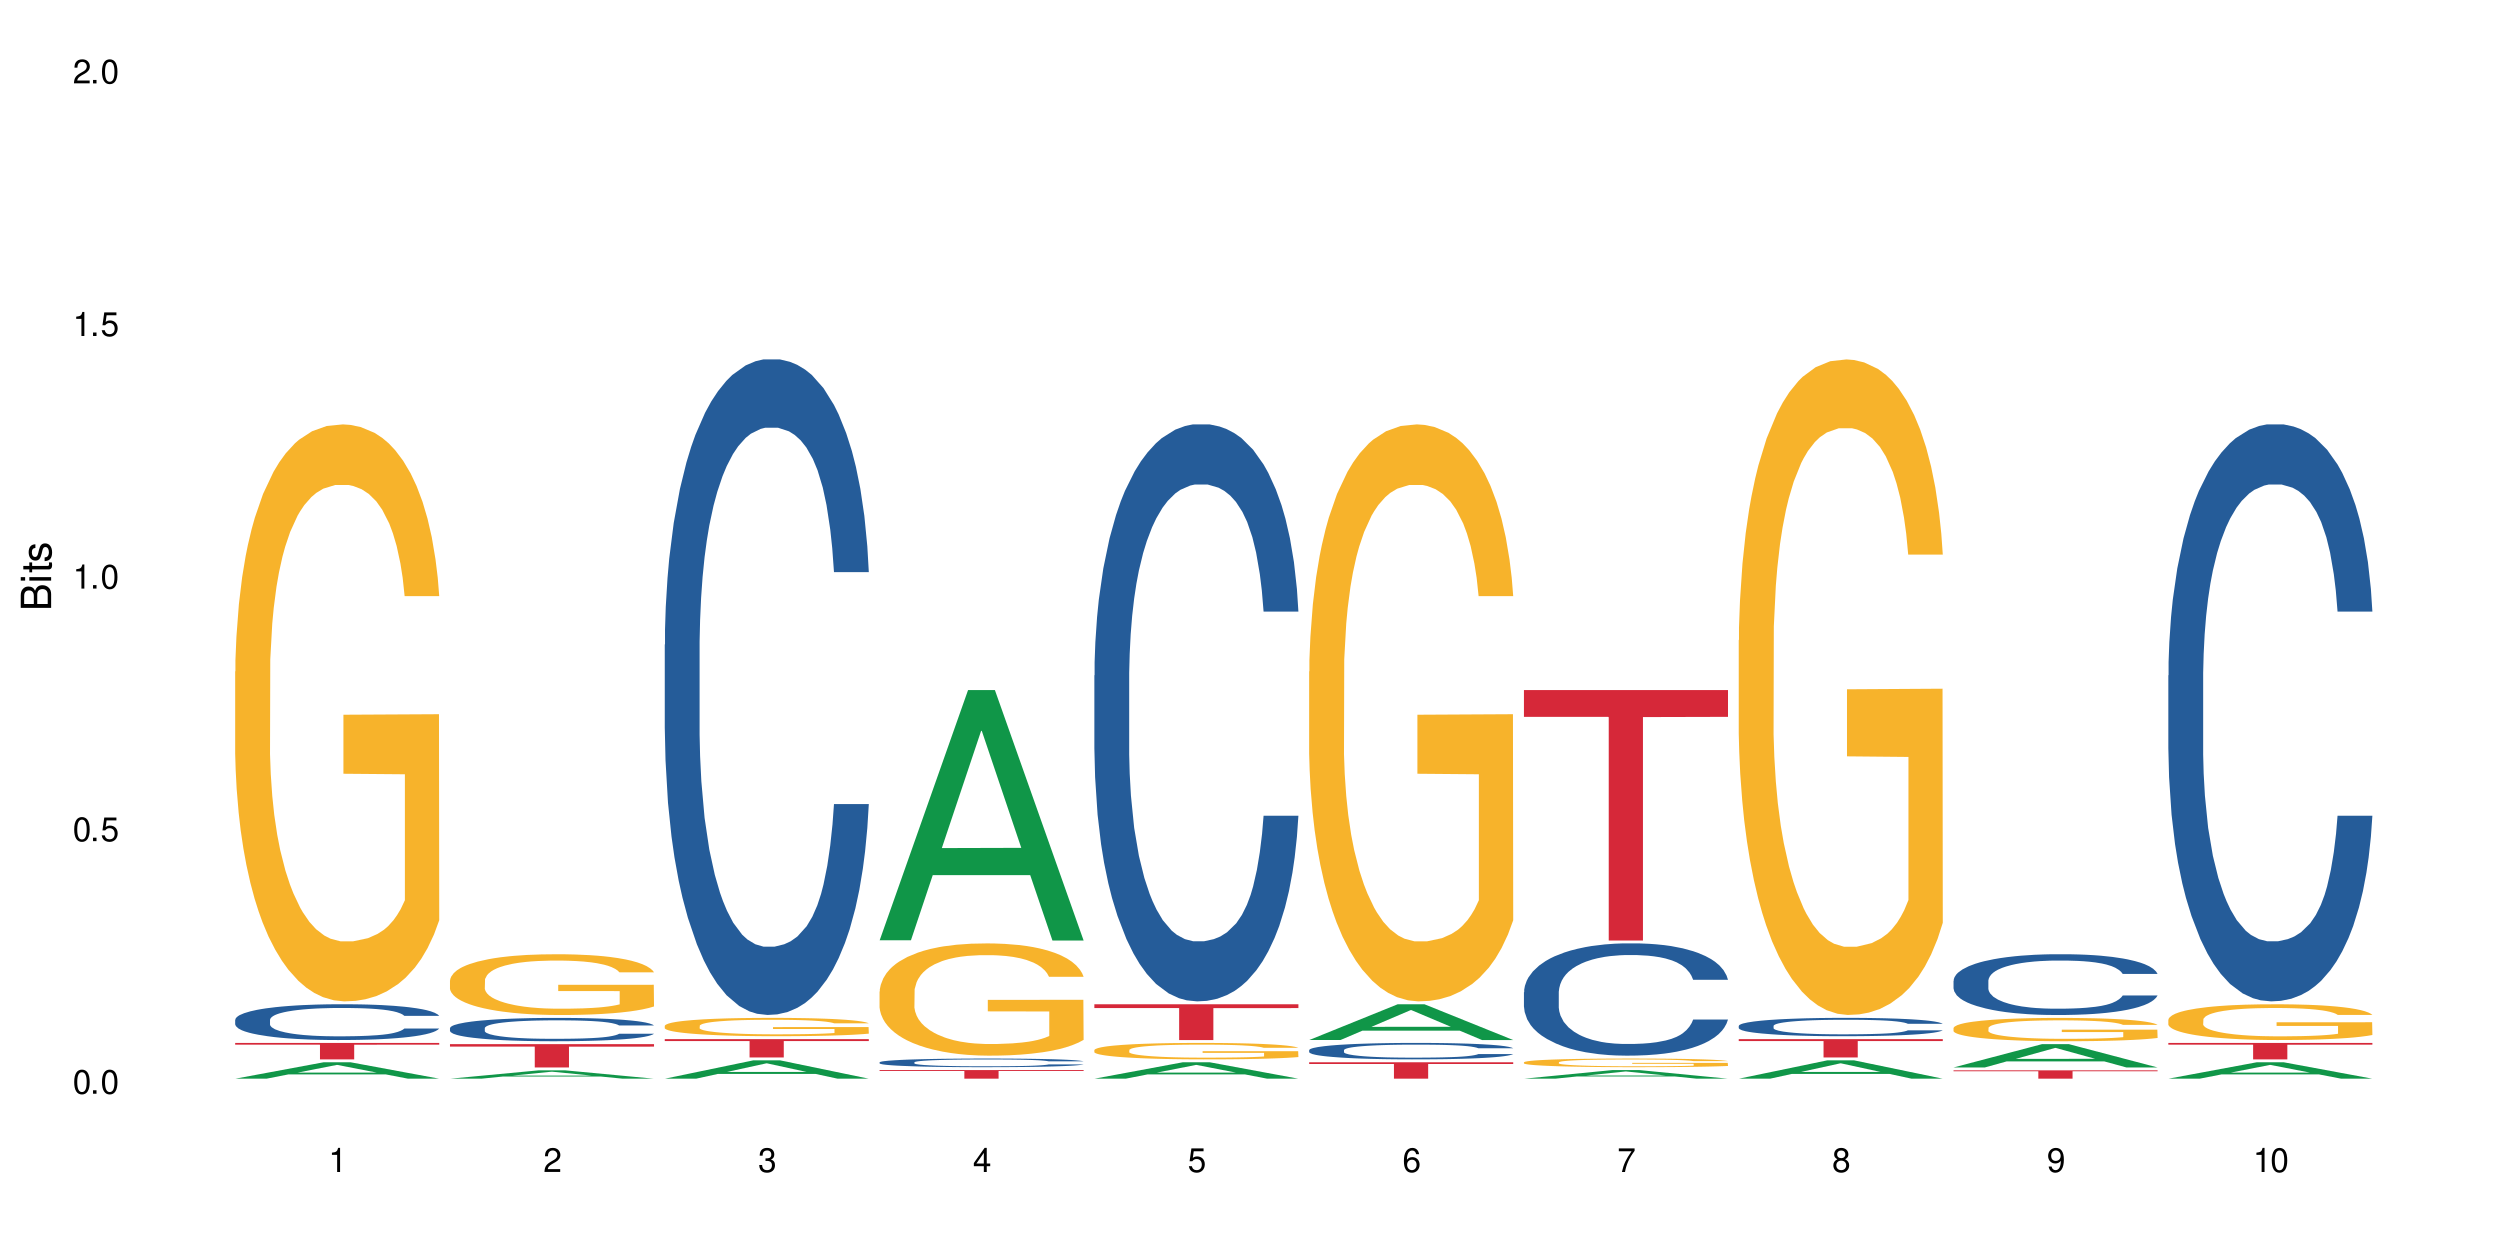<?xml version="1.0" encoding="UTF-8"?>
<svg xmlns="http://www.w3.org/2000/svg" xmlns:xlink="http://www.w3.org/1999/xlink" width="720" height="360" viewBox="0 0 720 360">
<defs>
<g>
<g id="glyph-0-0">
</g>
<g id="glyph-0-1">
<path d="M 2.641 -6.938 C 2 -6.938 1.422 -6.656 1.078 -6.172 C 0.641 -5.562 0.406 -4.641 0.406 -3.359 C 0.406 -1.016 1.188 0.219 2.641 0.219 C 4.078 0.219 4.859 -1.016 4.859 -3.297 C 4.859 -4.641 4.656 -5.547 4.203 -6.172 C 3.844 -6.656 3.281 -6.938 2.641 -6.938 Z M 2.641 -6.188 C 3.547 -6.188 4 -5.25 4 -3.375 C 4 -1.406 3.562 -0.484 2.625 -0.484 C 1.734 -0.484 1.281 -1.438 1.281 -3.344 C 1.281 -5.25 1.734 -6.188 2.641 -6.188 Z M 2.641 -6.188 "/>
</g>
<g id="glyph-0-2">
<path d="M 1.828 -1 L 0.828 -1 L 0.828 0 L 1.828 0 Z M 1.828 -1 "/>
</g>
<g id="glyph-0-3">
<path d="M 4.562 -6.797 L 1.062 -6.797 L 0.547 -3.094 L 1.328 -3.094 C 1.719 -3.562 2.047 -3.734 2.578 -3.734 C 3.484 -3.734 4.062 -3.109 4.062 -2.094 C 4.062 -1.125 3.484 -0.531 2.578 -0.531 C 1.828 -0.531 1.375 -0.906 1.188 -1.672 L 0.328 -1.672 C 0.453 -1.109 0.547 -0.844 0.75 -0.594 C 1.125 -0.078 1.828 0.219 2.594 0.219 C 3.969 0.219 4.922 -0.781 4.922 -2.219 C 4.922 -3.562 4.031 -4.484 2.719 -4.484 C 2.25 -4.484 1.859 -4.359 1.469 -4.062 L 1.734 -5.969 L 4.562 -5.969 Z M 4.562 -6.797 "/>
</g>
<g id="glyph-0-4">
<path d="M 2.484 -4.938 L 2.484 0 L 3.328 0 L 3.328 -6.938 L 2.766 -6.938 C 2.469 -5.875 2.281 -5.734 0.984 -5.562 L 0.984 -4.938 Z M 2.484 -4.938 "/>
</g>
<g id="glyph-0-5">
<path d="M 4.859 -0.828 L 1.281 -0.828 C 1.359 -1.406 1.672 -1.781 2.5 -2.281 L 3.469 -2.828 C 4.406 -3.344 4.906 -4.062 4.906 -4.906 C 4.906 -5.484 4.672 -6.031 4.266 -6.406 C 3.859 -6.766 3.375 -6.938 2.719 -6.938 C 1.859 -6.938 1.219 -6.625 0.844 -6.031 C 0.609 -5.672 0.5 -5.234 0.484 -4.531 L 1.328 -4.531 C 1.359 -5.016 1.406 -5.281 1.531 -5.516 C 1.75 -5.938 2.188 -6.203 2.703 -6.203 C 3.469 -6.203 4.031 -5.641 4.031 -4.891 C 4.031 -4.344 3.719 -3.859 3.125 -3.516 L 2.234 -3 C 0.812 -2.172 0.406 -1.531 0.328 -0.016 L 4.859 -0.016 Z M 4.859 -0.828 "/>
</g>
<g id="glyph-0-6">
<path d="M 2.125 -3.188 L 2.578 -3.188 C 3.5 -3.188 3.984 -2.766 3.984 -1.922 C 3.984 -1.062 3.469 -0.531 2.594 -0.531 C 1.656 -0.531 1.203 -1 1.156 -2.016 L 0.312 -2.016 C 0.344 -1.453 0.438 -1.094 0.609 -0.781 C 0.953 -0.109 1.625 0.219 2.547 0.219 C 3.953 0.219 4.859 -0.625 4.859 -1.938 C 4.859 -2.828 4.516 -3.297 3.703 -3.594 C 4.344 -3.844 4.656 -4.328 4.656 -5.031 C 4.656 -6.219 3.875 -6.938 2.578 -6.938 C 1.203 -6.938 0.484 -6.172 0.453 -4.703 L 1.297 -4.703 C 1.312 -5.125 1.344 -5.359 1.453 -5.578 C 1.641 -5.969 2.062 -6.203 2.594 -6.203 C 3.344 -6.203 3.797 -5.75 3.797 -5 C 3.797 -4.516 3.609 -4.219 3.25 -4.047 C 3.016 -3.953 2.703 -3.922 2.125 -3.906 Z M 2.125 -3.188 "/>
</g>
<g id="glyph-0-7">
<path d="M 3.141 -1.672 L 3.141 0 L 3.984 0 L 3.984 -1.672 L 4.984 -1.672 L 4.984 -2.438 L 3.984 -2.438 L 3.984 -6.938 L 3.359 -6.938 L 0.266 -2.578 L 0.266 -1.672 Z M 3.141 -2.438 L 1 -2.438 L 3.141 -5.5 Z M 3.141 -2.438 "/>
</g>
<g id="glyph-0-8">
<path d="M 4.781 -5.125 C 4.609 -6.266 3.891 -6.938 2.844 -6.938 C 2.094 -6.938 1.422 -6.578 1.031 -5.953 C 0.594 -5.266 0.406 -4.422 0.406 -3.172 C 0.406 -2 0.578 -1.25 0.984 -0.641 C 1.359 -0.078 1.953 0.219 2.703 0.219 C 3.984 0.219 4.922 -0.75 4.922 -2.094 C 4.922 -3.375 4.062 -4.281 2.844 -4.281 C 2.172 -4.281 1.641 -4.031 1.281 -3.516 C 1.281 -5.234 1.828 -6.188 2.797 -6.188 C 3.391 -6.188 3.797 -5.797 3.938 -5.125 Z M 2.734 -3.531 C 3.547 -3.531 4.062 -2.953 4.062 -2.031 C 4.062 -1.156 3.484 -0.531 2.703 -0.531 C 1.922 -0.531 1.328 -1.188 1.328 -2.078 C 1.328 -2.938 1.906 -3.531 2.734 -3.531 Z M 2.734 -3.531 "/>
</g>
<g id="glyph-0-9">
<path d="M 4.984 -6.797 L 0.438 -6.797 L 0.438 -5.969 L 4.109 -5.969 C 2.5 -3.656 1.828 -2.234 1.328 0 L 2.219 0 C 2.594 -2.172 3.453 -4.047 4.984 -6.094 Z M 4.984 -6.797 "/>
</g>
<g id="glyph-0-10">
<path d="M 3.75 -3.656 C 4.469 -4.094 4.688 -4.438 4.688 -5.078 C 4.688 -6.172 3.844 -6.938 2.641 -6.938 C 1.438 -6.938 0.594 -6.172 0.594 -5.094 C 0.594 -4.438 0.812 -4.094 1.516 -3.656 C 0.734 -3.266 0.359 -2.703 0.359 -1.922 C 0.359 -0.656 1.281 0.219 2.641 0.219 C 3.984 0.219 4.922 -0.656 4.922 -1.922 C 4.922 -2.703 4.531 -3.266 3.75 -3.656 Z M 2.641 -6.188 C 3.359 -6.188 3.812 -5.75 3.812 -5.062 C 3.812 -4.406 3.344 -3.984 2.641 -3.984 C 1.922 -3.984 1.453 -4.406 1.453 -5.078 C 1.453 -5.75 1.922 -6.188 2.641 -6.188 Z M 2.641 -3.266 C 3.484 -3.266 4.062 -2.719 4.062 -1.906 C 4.062 -1.078 3.484 -0.531 2.625 -0.531 C 1.797 -0.531 1.219 -1.094 1.219 -1.906 C 1.219 -2.719 1.781 -3.266 2.641 -3.266 Z M 2.641 -3.266 "/>
</g>
<g id="glyph-0-11">
<path d="M 0.516 -1.578 C 0.672 -0.453 1.406 0.219 2.438 0.219 C 3.188 0.219 3.859 -0.141 4.266 -0.766 C 4.688 -1.453 4.891 -2.297 4.891 -3.547 C 4.891 -4.719 4.703 -5.453 4.312 -6.078 C 3.938 -6.641 3.344 -6.938 2.594 -6.938 C 1.297 -6.938 0.359 -5.969 0.359 -4.625 C 0.359 -3.344 1.234 -2.453 2.453 -2.453 C 3.094 -2.453 3.578 -2.672 4.016 -3.203 C 4 -1.484 3.469 -0.531 2.5 -0.531 C 1.906 -0.531 1.484 -0.906 1.359 -1.578 Z M 2.578 -6.203 C 3.375 -6.203 3.969 -5.531 3.969 -4.641 C 3.969 -3.797 3.391 -3.188 2.547 -3.188 C 1.734 -3.188 1.234 -3.766 1.234 -4.688 C 1.234 -5.562 1.797 -6.203 2.578 -6.203 Z M 2.578 -6.203 "/>
</g>
<g id="glyph-1-0">
</g>
<g id="glyph-1-1">
<path d="M 0 -0.953 L 0 -4.891 C 0 -5.719 -0.234 -6.344 -0.734 -6.797 C -1.188 -7.234 -1.812 -7.469 -2.5 -7.469 C -3.547 -7.469 -4.188 -7 -4.625 -5.875 C -4.984 -6.688 -5.625 -7.094 -6.531 -7.094 C -7.172 -7.094 -7.734 -6.859 -8.141 -6.391 C -8.562 -5.922 -8.75 -5.344 -8.75 -4.5 L -8.75 -0.953 Z M -4.984 -2.062 L -7.766 -2.062 L -7.766 -4.219 C -7.766 -4.844 -7.688 -5.203 -7.453 -5.5 C -7.219 -5.812 -6.859 -5.969 -6.375 -5.969 C -5.891 -5.969 -5.531 -5.812 -5.297 -5.5 C -5.062 -5.203 -4.984 -4.844 -4.984 -4.219 Z M -0.984 -2.062 L -4 -2.062 L -4 -4.781 C -4 -5.766 -3.438 -6.359 -2.484 -6.359 C -1.547 -6.359 -0.984 -5.766 -0.984 -4.781 Z M -0.984 -2.062 "/>
</g>
<g id="glyph-1-2">
<path d="M -6.281 -1.797 L -6.281 -0.797 L 0 -0.797 L 0 -1.797 Z M -8.75 -1.797 L -8.75 -0.797 L -7.484 -0.797 L -7.484 -1.797 Z M -8.75 -1.797 "/>
</g>
<g id="glyph-1-3">
<path d="M -6.281 -3.047 L -6.281 -2.016 L -8.016 -2.016 L -8.016 -1.016 L -6.281 -1.016 L -6.281 -0.172 L -5.469 -0.172 L -5.469 -1.016 L -0.719 -1.016 C -0.078 -1.016 0.281 -1.453 0.281 -2.234 C 0.281 -2.5 0.25 -2.719 0.188 -3.047 L -0.641 -3.047 C -0.609 -2.906 -0.594 -2.766 -0.594 -2.562 C -0.594 -2.141 -0.719 -2.016 -1.156 -2.016 L -5.469 -2.016 L -5.469 -3.047 Z M -6.281 -3.047 "/>
</g>
<g id="glyph-1-4">
<path d="M -4.531 -5.25 C -5.766 -5.25 -6.469 -4.422 -6.469 -2.969 C -6.469 -1.516 -5.719 -0.562 -4.547 -0.562 C -3.562 -0.562 -3.094 -1.062 -2.734 -2.562 L -2.516 -3.484 C -2.344 -4.188 -2.094 -4.469 -1.641 -4.469 C -1.047 -4.469 -0.641 -3.875 -0.641 -3 C -0.641 -2.453 -0.797 -2 -1.062 -1.75 C -1.25 -1.594 -1.422 -1.531 -1.875 -1.469 L -1.875 -0.406 C -0.422 -0.453 0.281 -1.266 0.281 -2.922 C 0.281 -4.5 -0.5 -5.516 -1.719 -5.516 C -2.656 -5.516 -3.172 -4.984 -3.469 -3.734 L -3.703 -2.766 C -3.891 -1.953 -4.156 -1.609 -4.594 -1.609 C -5.188 -1.609 -5.547 -2.125 -5.547 -2.938 C -5.547 -3.75 -5.203 -4.172 -4.531 -4.203 Z M -4.531 -5.25 "/>
</g>
</g>
</defs>
<rect x="-72" y="-36" width="864" height="432" fill="rgb(100%, 100%, 100%)" fill-opacity="1"/>
<path fill-rule="nonzero" fill="rgb(6.275%, 58.824%, 28.235%)" fill-opacity="1" d="M 67.73 310.66 L 67.793 310.656 L 93.223 305.93 L 100.945 305.93 L 126.5 310.664 L 117.52 310.664 L 111.117 309.43 L 83.051 309.43 L 76.773 310.66 L 67.73 310.66 L 85.75 308.918 L 108.543 308.914 L 97.176 306.703 L 97.051 306.699 L 96.926 306.711 L 85.688 308.914 L 85.75 308.918 Z M 67.73 310.66 "/>
<path fill-rule="nonzero" fill="rgb(14.51%, 36.078%, 60%)" fill-opacity="1" d="M 67.73 293.711 L 67.801 293.703 L 67.801 293.477 L 68.02 293.117 L 68.52 292.668 L 69.02 292.355 L 70.312 291.801 L 72.102 291.262 L 73.965 290.848 L 75.328 290.605 L 76.547 290.414 L 79.34 290.066 L 81.133 289.887 L 83.066 289.727 L 85.434 289.566 L 87.152 289.473 L 91.023 289.324 L 93.891 289.258 L 96.113 289.23 L 100.914 289.23 L 103.781 289.266 L 105.859 289.312 L 108.152 289.391 L 110.086 289.473 L 113.457 289.68 L 116.465 289.945 L 117.828 290.094 L 119.977 290.387 L 121.625 290.668 L 122.773 290.914 L 124.062 291.262 L 125.207 291.688 L 126.07 292.168 L 126.5 292.57 L 116.465 292.57 L 115.965 292.195 L 115.391 291.902 L 114.316 291.516 L 113.238 291.246 L 111.734 290.973 L 110.375 290.793 L 108.512 290.613 L 106.863 290.5 L 105.141 290.414 L 103.492 290.359 L 100.34 290.301 L 96.684 290.301 L 95.324 290.32 L 92.527 290.398 L 91.023 290.461 L 88.871 290.594 L 87.367 290.719 L 85.578 290.906 L 84.359 291.066 L 82.852 291.309 L 81.777 291.527 L 80.559 291.836 L 79.844 292.074 L 79.199 292.336 L 78.625 292.648 L 78.195 292.977 L 77.906 293.324 L 77.766 293.664 L 77.766 295.125 L 77.906 295.461 L 78.266 295.859 L 79.199 296.434 L 80.559 296.934 L 82.137 297.328 L 83.641 297.609 L 84.5 297.742 L 85.648 297.891 L 87.441 298.082 L 90.02 298.27 L 91.523 298.344 L 93.816 298.418 L 96.184 298.457 L 99.336 298.457 L 102.133 298.418 L 103.996 298.371 L 105.93 298.297 L 108.582 298.137 L 110.23 297.988 L 111.664 297.809 L 112.738 297.629 L 113.457 297.477 L 114.531 297.188 L 115.391 296.867 L 116.035 296.535 L 116.465 296.215 L 126.5 296.215 L 126.07 296.594 L 125.422 296.961 L 124.777 297.234 L 123.777 297.562 L 122.629 297.855 L 120.98 298.184 L 119.617 298.402 L 117.828 298.637 L 116.18 298.816 L 114.387 298.977 L 111.734 299.164 L 110.016 299.258 L 108.152 299.344 L 105.93 299.418 L 103.137 299.484 L 100.125 299.52 L 97.328 299.531 L 94.32 299.512 L 92.098 299.473 L 89.16 299.391 L 85.504 299.219 L 82.852 299.043 L 80.773 298.863 L 78.984 298.676 L 76.977 298.418 L 74.395 298.004 L 72.82 297.684 L 71.746 297.422 L 70.527 297.055 L 69.664 296.727 L 68.664 296.199 L 67.945 295.527 L 67.73 295.012 Z M 67.73 293.711 "/>
<path fill-rule="nonzero" fill="rgb(96.863%, 70.196%, 16.863%)" fill-opacity="1" d="M 67.73 193.398 L 67.801 193.246 L 67.801 190.211 L 68.09 183.383 L 68.805 173.973 L 69.738 166.234 L 70.742 160.164 L 71.387 156.977 L 72.461 152.426 L 73.395 149.086 L 75.758 142.258 L 78.77 135.883 L 80.418 133.152 L 82.281 130.57 L 84.93 127.688 L 86.148 126.625 L 89.875 124.199 L 94.105 122.68 L 98.762 122.223 L 100.914 122.375 L 103.852 122.984 L 107.863 124.652 L 110.16 126.172 L 111.949 127.688 L 113.812 129.66 L 116.105 132.695 L 118.258 136.336 L 119.977 139.98 L 121.695 144.531 L 123.129 149.391 L 124.348 154.699 L 125.422 161.074 L 126.07 166.387 L 126.5 171.695 L 116.535 171.695 L 115.965 166.387 L 115.32 162.289 L 114.242 157.281 L 113.168 153.637 L 112.094 150.754 L 110.086 146.809 L 108.367 144.383 L 106.215 142.258 L 104.137 140.891 L 101.773 139.98 L 100.34 139.676 L 96.543 139.676 L 93.102 140.738 L 91.094 141.953 L 89.66 143.168 L 87.656 145.441 L 86.438 147.266 L 85.719 148.477 L 83.57 153.184 L 82.137 157.434 L 81.348 160.316 L 80.344 164.867 L 79.629 168.965 L 78.84 175.035 L 78.41 179.59 L 77.836 189.906 L 77.766 217.223 L 77.98 222.992 L 78.41 229.211 L 78.984 234.676 L 79.844 240.441 L 80.703 244.844 L 82.207 250.762 L 83.496 254.707 L 84.5 257.289 L 86.438 261.383 L 87.227 262.75 L 89.09 265.48 L 91.023 267.605 L 93.387 269.426 L 95.18 270.34 L 98.047 271.098 L 101.703 271.098 L 106 270.188 L 108.727 268.973 L 110.59 267.758 L 111.809 266.695 L 113.312 265.027 L 114.387 263.508 L 115.391 261.84 L 116.609 259.262 L 116.609 222.992 L 98.906 222.84 L 98.906 205.844 L 126.426 205.691 L 126.5 265.027 L 124.992 269.125 L 123.129 273.07 L 121.34 276.105 L 119.477 278.684 L 116.824 281.566 L 114.672 283.391 L 111.375 285.516 L 108.367 286.879 L 105.215 287.789 L 102.418 288.246 L 99.121 288.398 L 96.184 288.094 L 93.031 287.184 L 90.52 285.969 L 88.227 284.453 L 85.934 282.48 L 83.066 279.293 L 81.203 276.711 L 79.27 273.523 L 77.336 269.73 L 75.613 265.633 L 74.469 262.445 L 73.32 258.805 L 72.102 254.254 L 70.957 249.094 L 70.098 244.387 L 69.309 239.078 L 68.734 234.07 L 68.16 227.238 L 67.875 221.777 L 67.73 217.07 Z M 67.73 193.398 "/>
<path fill-rule="nonzero" fill="rgb(83.922%, 15.686%, 22.353%)" fill-opacity="1" d="M 67.73 300.363 L 126.5 300.363 L 126.5 300.871 L 102.008 300.875 L 102.008 305.098 L 92.152 305.098 L 92.152 300.879 L 92.008 300.871 L 67.73 300.871 Z M 67.73 300.363 "/>
<path fill-rule="nonzero" fill="rgb(6.275%, 58.824%, 28.235%)" fill-opacity="1" d="M 129.594 310.664 L 129.656 310.66 L 155.082 308.262 L 162.805 308.262 L 188.359 310.664 L 179.383 310.664 L 172.977 310.035 L 144.91 310.035 L 138.633 310.664 L 129.594 310.664 L 147.613 309.777 L 170.402 309.773 L 159.039 308.652 L 158.914 308.652 L 158.789 308.656 L 147.547 309.773 L 147.613 309.777 Z M 129.594 310.664 "/>
<path fill-rule="nonzero" fill="rgb(14.51%, 36.078%, 60%)" fill-opacity="1" d="M 129.594 296.082 L 129.664 296.074 L 129.664 295.93 L 129.879 295.695 L 130.379 295.402 L 130.883 295.199 L 132.172 294.836 L 133.965 294.484 L 135.828 294.215 L 137.188 294.055 L 138.406 293.934 L 141.203 293.707 L 142.992 293.59 L 144.93 293.484 L 147.293 293.379 L 149.016 293.32 L 152.883 293.219 L 155.75 293.176 L 157.973 293.16 L 162.773 293.16 L 165.641 293.184 L 167.719 293.215 L 170.012 293.262 L 171.949 293.32 L 175.316 293.453 L 178.324 293.625 L 179.688 293.723 L 181.836 293.914 L 183.484 294.098 L 184.633 294.258 L 185.922 294.484 L 187.07 294.762 L 187.93 295.074 L 188.359 295.34 L 178.324 295.34 L 177.824 295.094 L 177.25 294.902 L 176.176 294.652 L 175.102 294.473 L 173.598 294.297 L 172.234 294.18 L 170.371 294.062 L 168.723 293.988 L 167.004 293.934 L 165.355 293.895 L 162.199 293.859 L 158.547 293.859 L 157.184 293.871 L 154.391 293.922 L 152.883 293.965 L 150.734 294.051 L 149.23 294.129 L 147.438 294.254 L 146.219 294.355 L 144.715 294.516 L 143.641 294.656 L 142.422 294.859 L 141.703 295.012 L 141.059 295.184 L 140.484 295.387 L 140.055 295.602 L 139.77 295.832 L 139.625 296.051 L 139.625 297.004 L 139.77 297.223 L 140.129 297.48 L 141.059 297.855 L 142.422 298.184 L 143.996 298.441 L 145.504 298.625 L 146.363 298.711 L 147.508 298.809 L 149.301 298.934 L 151.879 299.055 L 153.387 299.105 L 155.68 299.152 L 158.043 299.176 L 161.199 299.176 L 163.992 299.152 L 165.855 299.121 L 167.789 299.074 L 170.441 298.969 L 172.09 298.871 L 173.523 298.754 L 174.598 298.637 L 175.316 298.539 L 176.391 298.348 L 177.25 298.141 L 177.895 297.926 L 178.324 297.715 L 188.359 297.715 L 187.93 297.961 L 187.285 298.199 L 186.641 298.379 L 185.637 298.594 L 184.488 298.785 L 182.84 299 L 181.48 299.141 L 179.688 299.293 L 178.039 299.41 L 176.246 299.516 L 173.598 299.637 L 171.875 299.699 L 170.012 299.754 L 167.789 299.805 L 164.996 299.848 L 161.984 299.871 L 159.191 299.879 L 156.18 299.867 L 153.957 299.84 L 151.02 299.785 L 147.367 299.676 L 144.715 299.559 L 142.637 299.441 L 140.844 299.32 L 138.836 299.152 L 136.258 298.883 L 134.68 298.676 L 133.605 298.5 L 132.387 298.262 L 131.527 298.047 L 130.523 297.703 L 129.809 297.266 L 129.594 296.93 Z M 129.594 296.082 "/>
<path fill-rule="nonzero" fill="rgb(96.863%, 70.196%, 16.863%)" fill-opacity="1" d="M 129.594 282.32 L 129.664 282.305 L 129.664 281.984 L 129.949 281.266 L 130.668 280.273 L 131.598 279.457 L 132.602 278.816 L 133.246 278.48 L 134.32 278.004 L 135.254 277.652 L 137.617 276.93 L 140.629 276.262 L 142.277 275.973 L 144.141 275.699 L 146.793 275.398 L 148.012 275.285 L 151.738 275.027 L 155.965 274.871 L 160.625 274.82 L 162.773 274.836 L 165.711 274.902 L 169.727 275.078 L 172.02 275.238 L 173.812 275.398 L 175.676 275.605 L 177.969 275.926 L 180.117 276.309 L 181.836 276.691 L 183.559 277.172 L 184.992 277.684 L 186.211 278.242 L 187.285 278.914 L 187.93 279.473 L 188.359 280.031 L 178.398 280.031 L 177.824 279.473 L 177.18 279.043 L 176.105 278.516 L 175.031 278.129 L 173.953 277.828 L 171.949 277.41 L 170.227 277.156 L 168.078 276.93 L 166 276.789 L 163.633 276.691 L 162.199 276.66 L 158.402 276.66 L 154.961 276.773 L 152.957 276.898 L 151.523 277.027 L 149.516 277.266 L 148.297 277.461 L 147.582 277.586 L 145.43 278.082 L 143.996 278.531 L 143.207 278.832 L 142.207 279.312 L 141.488 279.746 L 140.699 280.383 L 140.27 280.863 L 139.695 281.953 L 139.625 284.828 L 139.84 285.438 L 140.27 286.094 L 140.844 286.668 L 141.703 287.273 L 142.562 287.738 L 144.07 288.363 L 145.359 288.777 L 146.363 289.051 L 148.297 289.48 L 149.086 289.625 L 150.949 289.914 L 152.883 290.137 L 155.25 290.328 L 157.039 290.426 L 159.906 290.504 L 163.562 290.504 L 167.863 290.41 L 170.586 290.281 L 172.449 290.152 L 173.668 290.039 L 175.172 289.863 L 176.246 289.703 L 177.25 289.527 L 178.469 289.258 L 178.469 285.438 L 160.766 285.422 L 160.766 283.629 L 188.289 283.613 L 188.359 289.863 L 186.855 290.297 L 184.992 290.711 L 183.199 291.031 L 181.336 291.305 L 178.684 291.609 L 176.535 291.801 L 173.238 292.023 L 170.227 292.168 L 167.074 292.262 L 164.277 292.312 L 160.984 292.328 L 158.043 292.293 L 154.891 292.199 L 152.383 292.07 L 150.09 291.91 L 147.797 291.703 L 144.93 291.367 L 143.066 291.098 L 141.129 290.762 L 139.195 290.359 L 137.477 289.93 L 136.328 289.594 L 135.184 289.211 L 133.965 288.73 L 132.816 288.188 L 131.957 287.691 L 131.168 287.133 L 130.594 286.605 L 130.023 285.883 L 129.734 285.309 L 129.594 284.812 Z M 129.594 282.32 "/>
<path fill-rule="nonzero" fill="rgb(83.922%, 15.686%, 22.353%)" fill-opacity="1" d="M 129.594 300.711 L 188.359 300.711 L 188.359 301.43 L 163.867 301.434 L 163.867 307.43 L 154.012 307.43 L 154.012 301.441 L 153.871 301.43 L 129.594 301.43 Z M 129.594 300.711 "/>
<path fill-rule="nonzero" fill="rgb(6.275%, 58.824%, 28.235%)" fill-opacity="1" d="M 191.453 310.66 L 191.516 310.656 L 216.945 305.379 L 224.668 305.379 L 250.219 310.664 L 241.242 310.664 L 234.84 309.285 L 206.773 309.285 L 200.492 310.66 L 191.453 310.66 L 209.473 308.715 L 232.266 308.711 L 220.898 306.242 L 220.773 306.238 L 220.648 306.254 L 209.41 308.711 L 209.473 308.715 Z M 191.453 310.66 "/>
<path fill-rule="nonzero" fill="rgb(14.51%, 36.078%, 60%)" fill-opacity="1" d="M 191.453 185.66 L 191.523 185.484 L 191.523 181.344 L 191.738 174.785 L 192.242 166.504 L 192.742 160.809 L 194.031 150.625 L 195.824 140.789 L 197.688 133.195 L 199.051 128.707 L 200.27 125.258 L 203.062 118.871 L 204.855 115.59 L 206.789 112.656 L 209.156 109.723 L 210.875 108 L 214.746 105.238 L 217.613 104.027 L 219.832 103.512 L 224.637 103.512 L 227.5 104.203 L 229.582 105.062 L 231.875 106.445 L 233.809 108 L 237.176 111.793 L 240.188 116.629 L 241.547 119.387 L 243.699 124.738 L 245.348 129.914 L 246.492 134.402 L 247.785 140.789 L 248.93 148.555 L 249.789 157.355 L 250.219 164.777 L 240.188 164.777 L 239.684 157.875 L 239.113 152.523 L 238.035 145.449 L 236.961 140.441 L 235.457 135.438 L 234.094 132.16 L 232.23 128.879 L 230.582 126.809 L 228.863 125.258 L 227.215 124.219 L 224.062 123.184 L 220.406 123.184 L 219.043 123.531 L 216.25 124.91 L 214.746 126.117 L 212.594 128.535 L 211.09 130.777 L 209.297 134.23 L 208.078 137.164 L 206.574 141.652 L 205.5 145.621 L 204.281 151.316 L 203.566 155.629 L 202.918 160.461 L 202.348 166.156 L 201.918 172.199 L 201.629 178.582 L 201.484 184.797 L 201.484 211.547 L 201.629 217.758 L 201.988 225.008 L 202.918 235.535 L 204.281 244.68 L 205.859 251.93 L 207.363 257.105 L 208.223 259.523 L 209.371 262.285 L 211.16 265.734 L 213.742 269.188 L 215.246 270.566 L 217.539 271.949 L 219.906 272.641 L 223.059 272.641 L 225.852 271.949 L 227.715 271.086 L 229.652 269.703 L 232.305 266.77 L 233.953 264.008 L 235.387 260.73 L 236.461 257.453 L 237.176 254.691 L 238.254 249.34 L 239.113 243.473 L 239.758 237.434 L 240.188 231.566 L 250.219 231.566 L 249.789 238.469 L 249.145 245.199 L 248.5 250.203 L 247.496 256.242 L 246.352 261.594 L 244.703 267.633 L 243.34 271.602 L 241.547 275.918 L 239.898 279.195 L 238.109 282.129 L 235.457 285.582 L 233.738 287.309 L 231.875 288.859 L 229.652 290.242 L 226.855 291.449 L 223.848 292.141 L 221.051 292.312 L 218.043 291.969 L 215.82 291.277 L 212.883 289.723 L 209.227 286.617 L 206.574 283.34 L 204.496 280.059 L 202.703 276.609 L 200.699 271.949 L 198.117 264.355 L 196.543 258.488 L 195.465 253.656 L 194.246 246.926 L 193.387 240.883 L 192.383 231.219 L 191.668 218.965 L 191.453 209.477 Z M 191.453 185.66 "/>
<path fill-rule="nonzero" fill="rgb(96.863%, 70.196%, 16.863%)" fill-opacity="1" d="M 191.453 295.41 L 191.523 295.402 L 191.523 295.309 L 191.812 295.09 L 192.527 294.789 L 193.461 294.543 L 194.461 294.352 L 195.109 294.25 L 196.184 294.105 L 197.113 294 L 199.48 293.781 L 202.488 293.578 L 204.137 293.492 L 206 293.41 L 208.652 293.32 L 209.871 293.285 L 213.598 293.207 L 217.828 293.16 L 222.484 293.145 L 224.637 293.148 L 227.574 293.168 L 231.586 293.223 L 233.879 293.27 L 235.672 293.32 L 237.535 293.383 L 239.828 293.477 L 241.98 293.594 L 243.699 293.711 L 245.418 293.855 L 246.852 294.008 L 248.07 294.176 L 249.145 294.379 L 249.789 294.551 L 250.219 294.719 L 240.258 294.719 L 239.684 294.551 L 239.039 294.418 L 237.965 294.258 L 236.891 294.145 L 235.816 294.051 L 233.809 293.926 L 232.09 293.848 L 229.938 293.781 L 227.859 293.738 L 225.496 293.711 L 224.062 293.699 L 220.262 293.699 L 216.824 293.734 L 214.816 293.773 L 213.383 293.812 L 211.375 293.883 L 210.156 293.941 L 209.441 293.98 L 207.293 294.129 L 205.859 294.266 L 205.07 294.355 L 204.066 294.5 L 203.348 294.633 L 202.562 294.824 L 202.133 294.969 L 201.559 295.297 L 201.484 296.168 L 201.703 296.352 L 202.133 296.547 L 202.703 296.723 L 203.566 296.906 L 204.426 297.043 L 205.93 297.234 L 207.219 297.359 L 208.223 297.441 L 210.156 297.57 L 210.945 297.613 L 212.809 297.699 L 214.746 297.77 L 217.109 297.828 L 218.902 297.855 L 221.77 297.879 L 225.422 297.879 L 229.723 297.852 L 232.445 297.812 L 234.309 297.773 L 235.527 297.738 L 237.035 297.688 L 238.109 297.637 L 239.113 297.586 L 240.332 297.504 L 240.332 296.352 L 222.629 296.344 L 222.629 295.805 L 250.148 295.801 L 250.219 297.688 L 248.715 297.816 L 246.852 297.941 L 245.059 298.039 L 243.195 298.121 L 240.547 298.211 L 238.395 298.27 L 235.098 298.34 L 232.09 298.383 L 228.934 298.41 L 226.141 298.426 L 222.844 298.43 L 219.906 298.422 L 216.75 298.391 L 214.242 298.352 L 211.949 298.305 L 209.656 298.242 L 206.789 298.141 L 204.926 298.059 L 202.992 297.957 L 201.055 297.836 L 199.336 297.707 L 198.191 297.605 L 197.043 297.488 L 195.824 297.344 L 194.68 297.18 L 193.816 297.031 L 193.031 296.859 L 192.457 296.703 L 191.883 296.484 L 191.598 296.312 L 191.453 296.16 Z M 191.453 295.41 "/>
<path fill-rule="nonzero" fill="rgb(83.922%, 15.686%, 22.353%)" fill-opacity="1" d="M 191.453 299.262 L 250.219 299.262 L 250.219 299.828 L 225.727 299.832 L 225.727 304.547 L 215.875 304.547 L 215.875 299.836 L 215.73 299.828 L 191.453 299.828 Z M 191.453 299.262 "/>
<path fill-rule="nonzero" fill="rgb(6.275%, 58.824%, 28.235%)" fill-opacity="1" d="M 253.312 270.797 L 253.375 270.73 L 278.805 198.73 L 286.527 198.73 L 312.082 270.867 L 303.102 270.867 L 296.699 252.035 L 268.633 252.035 L 262.355 270.797 L 253.312 270.797 L 271.332 244.246 L 294.125 244.18 L 282.762 210.516 L 282.633 210.449 L 282.508 210.652 L 271.27 244.18 L 271.332 244.246 Z M 253.312 270.797 "/>
<path fill-rule="nonzero" fill="rgb(14.51%, 36.078%, 60%)" fill-opacity="1" d="M 253.312 305.945 L 253.387 305.941 L 253.387 305.887 L 253.602 305.801 L 254.102 305.691 L 254.605 305.617 L 255.895 305.484 L 257.684 305.355 L 259.547 305.254 L 260.91 305.195 L 262.129 305.148 L 264.922 305.066 L 266.715 305.023 L 268.652 304.984 L 271.016 304.945 L 272.734 304.922 L 276.605 304.887 L 279.473 304.871 L 281.695 304.863 L 286.496 304.863 L 289.363 304.871 L 291.441 304.883 L 293.734 304.902 L 295.668 304.922 L 299.039 304.973 L 302.047 305.035 L 303.41 305.07 L 305.559 305.141 L 307.207 305.211 L 308.355 305.27 L 309.645 305.355 L 310.793 305.457 L 311.652 305.57 L 312.082 305.668 L 302.047 305.668 L 301.547 305.578 L 300.973 305.508 L 299.898 305.414 L 298.824 305.348 L 297.316 305.285 L 295.957 305.238 L 294.094 305.195 L 292.445 305.168 L 290.723 305.148 L 289.074 305.137 L 285.922 305.121 L 282.266 305.121 L 280.906 305.125 L 278.109 305.145 L 276.605 305.16 L 274.457 305.191 L 272.949 305.223 L 271.16 305.266 L 269.941 305.305 L 268.434 305.363 L 267.359 305.418 L 266.141 305.492 L 265.426 305.551 L 264.781 305.613 L 264.207 305.688 L 263.777 305.766 L 263.492 305.852 L 263.348 305.934 L 263.348 306.285 L 263.492 306.367 L 263.848 306.461 L 264.781 306.602 L 266.141 306.723 L 267.719 306.816 L 269.223 306.883 L 270.082 306.918 L 271.23 306.953 L 273.023 306.996 L 275.602 307.043 L 277.105 307.062 L 279.402 307.078 L 281.766 307.09 L 284.918 307.09 L 287.715 307.078 L 289.578 307.07 L 291.512 307.051 L 294.164 307.012 L 295.812 306.977 L 297.246 306.934 L 298.32 306.891 L 299.039 306.852 L 300.113 306.781 L 300.973 306.703 L 301.617 306.625 L 302.047 306.547 L 312.082 306.547 L 311.652 306.641 L 311.008 306.727 L 310.363 306.793 L 309.359 306.875 L 308.211 306.945 L 306.562 307.023 L 305.203 307.074 L 303.41 307.133 L 301.762 307.176 L 299.969 307.215 L 297.316 307.258 L 295.598 307.281 L 293.734 307.301 L 291.512 307.32 L 288.719 307.336 L 285.707 307.344 L 282.914 307.348 L 279.902 307.344 L 277.68 307.336 L 274.742 307.312 L 271.086 307.273 L 268.434 307.23 L 266.355 307.188 L 264.566 307.141 L 262.559 307.078 L 259.98 306.98 L 258.402 306.902 L 257.328 306.84 L 256.109 306.75 L 255.25 306.672 L 254.246 306.543 L 253.527 306.383 L 253.312 306.258 Z M 253.312 305.945 "/>
<path fill-rule="nonzero" fill="rgb(96.863%, 70.196%, 16.863%)" fill-opacity="1" d="M 253.312 285.547 L 253.387 285.516 L 253.387 284.926 L 253.672 283.598 L 254.387 281.766 L 255.32 280.262 L 256.324 279.078 L 256.969 278.461 L 258.043 277.574 L 258.977 276.926 L 261.34 275.594 L 264.352 274.355 L 266 273.824 L 267.863 273.32 L 270.516 272.762 L 271.73 272.555 L 275.461 272.082 L 279.688 271.785 L 284.348 271.699 L 286.496 271.727 L 289.434 271.844 L 293.449 272.168 L 295.742 272.465 L 297.531 272.762 L 299.395 273.145 L 301.691 273.734 L 303.84 274.445 L 305.559 275.152 L 307.281 276.039 L 308.715 276.984 L 309.93 278.016 L 311.008 279.258 L 311.652 280.289 L 312.082 281.324 L 302.121 281.324 L 301.547 280.289 L 300.902 279.492 L 299.824 278.52 L 298.75 277.809 L 297.676 277.25 L 295.668 276.48 L 293.949 276.008 L 291.801 275.594 L 289.723 275.328 L 287.355 275.152 L 285.922 275.094 L 282.125 275.094 L 278.684 275.301 L 276.676 275.535 L 275.242 275.773 L 273.238 276.215 L 272.02 276.57 L 271.301 276.805 L 269.152 277.723 L 267.719 278.547 L 266.93 279.109 L 265.926 279.996 L 265.211 280.793 L 264.422 281.973 L 263.992 282.859 L 263.418 284.867 L 263.348 290.184 L 263.562 291.305 L 263.992 292.516 L 264.566 293.578 L 265.426 294.699 L 266.285 295.555 L 267.789 296.707 L 269.082 297.477 L 270.082 297.977 L 272.02 298.773 L 272.809 299.039 L 274.672 299.574 L 276.605 299.984 L 278.973 300.34 L 280.762 300.516 L 283.629 300.664 L 287.285 300.664 L 291.586 300.488 L 294.309 300.25 L 296.172 300.016 L 297.391 299.809 L 298.895 299.484 L 299.969 299.188 L 300.973 298.863 L 302.191 298.363 L 302.191 291.305 L 284.488 291.273 L 284.488 287.969 L 312.008 287.938 L 312.082 299.484 L 310.578 300.281 L 308.715 301.047 L 306.922 301.641 L 305.059 302.141 L 302.406 302.703 L 300.258 303.059 L 296.961 303.469 L 293.949 303.734 L 290.797 303.914 L 288 304 L 284.703 304.031 L 281.766 303.973 L 278.613 303.797 L 276.105 303.559 L 273.812 303.262 L 271.516 302.879 L 268.652 302.258 L 266.789 301.758 L 264.852 301.137 L 262.918 300.398 L 261.195 299.602 L 260.051 298.98 L 258.902 298.273 L 257.684 297.387 L 256.539 296.383 L 255.68 295.469 L 254.891 294.434 L 254.316 293.461 L 253.742 292.133 L 253.457 291.066 L 253.312 290.152 Z M 253.312 285.547 "/>
<path fill-rule="nonzero" fill="rgb(83.922%, 15.686%, 22.353%)" fill-opacity="1" d="M 253.312 308.18 L 312.082 308.18 L 312.082 308.445 L 287.59 308.449 L 287.59 310.664 L 277.734 310.664 L 277.734 308.449 L 277.594 308.445 L 253.312 308.445 Z M 253.312 308.18 "/>
<path fill-rule="nonzero" fill="rgb(6.275%, 58.824%, 28.235%)" fill-opacity="1" d="M 315.176 310.66 L 315.238 310.656 L 340.664 305.93 L 348.387 305.93 L 373.941 310.664 L 364.965 310.664 L 358.559 309.43 L 330.496 309.43 L 324.215 310.66 L 315.176 310.66 L 333.195 308.918 L 355.984 308.914 L 344.621 306.703 L 344.496 306.699 L 344.371 306.711 L 333.133 308.914 L 333.195 308.918 Z M 315.176 310.66 "/>
<path fill-rule="nonzero" fill="rgb(14.51%, 36.078%, 60%)" fill-opacity="1" d="M 315.176 194.527 L 315.246 194.375 L 315.246 190.73 L 315.461 184.957 L 315.961 177.668 L 316.465 172.652 L 317.754 163.691 L 319.547 155.035 L 321.41 148.352 L 322.77 144.402 L 323.988 141.363 L 326.785 135.742 L 328.578 132.855 L 330.512 130.273 L 332.875 127.691 L 334.598 126.172 L 338.465 123.742 L 341.332 122.68 L 343.555 122.223 L 348.355 122.223 L 351.223 122.832 L 353.301 123.59 L 355.594 124.809 L 357.531 126.172 L 360.898 129.516 L 363.91 133.77 L 365.27 136.199 L 367.422 140.906 L 369.07 145.465 L 370.215 149.414 L 371.504 155.035 L 372.652 161.867 L 373.512 169.617 L 373.941 176.148 L 363.91 176.148 L 363.406 170.07 L 362.832 165.363 L 361.758 159.137 L 360.684 154.73 L 359.18 150.324 L 357.816 147.438 L 355.953 144.555 L 354.305 142.73 L 352.586 141.363 L 350.938 140.453 L 347.785 139.539 L 344.129 139.539 L 342.766 139.844 L 339.973 141.059 L 338.465 142.121 L 336.316 144.25 L 334.812 146.223 L 333.02 149.262 L 331.801 151.844 L 330.297 155.793 L 329.223 159.285 L 328.004 164.301 L 327.285 168.098 L 326.641 172.352 L 326.066 177.363 L 325.637 182.68 L 325.352 188.297 L 325.207 193.766 L 325.207 217.309 L 325.352 222.777 L 325.711 229.16 L 326.641 238.422 L 328.004 246.473 L 329.578 252.855 L 331.086 257.41 L 331.945 259.539 L 333.09 261.969 L 334.883 265.004 L 337.465 268.043 L 338.969 269.258 L 341.262 270.473 L 343.625 271.082 L 346.781 271.082 L 349.574 270.473 L 351.438 269.715 L 353.375 268.5 L 356.023 265.918 L 357.672 263.488 L 359.105 260.602 L 360.184 257.715 L 360.898 255.285 L 361.973 250.574 L 362.832 245.41 L 363.48 240.094 L 363.91 234.93 L 373.941 234.93 L 373.512 241.008 L 372.867 246.93 L 372.223 251.336 L 371.219 256.652 L 370.07 261.359 L 368.422 266.676 L 367.062 270.168 L 365.27 273.969 L 363.621 276.852 L 361.832 279.434 L 359.18 282.473 L 357.457 283.992 L 355.594 285.359 L 353.375 286.574 L 350.578 287.637 L 347.57 288.246 L 344.773 288.398 L 341.762 288.094 L 339.543 287.484 L 336.602 286.117 L 332.949 283.383 L 330.297 280.5 L 328.219 277.613 L 326.426 274.574 L 324.418 270.473 L 321.84 263.789 L 320.262 258.625 L 319.188 254.371 L 317.969 248.449 L 317.109 243.133 L 316.105 234.625 L 315.391 223.844 L 315.176 215.488 Z M 315.176 194.527 "/>
<path fill-rule="nonzero" fill="rgb(96.863%, 70.196%, 16.863%)" fill-opacity="1" d="M 315.176 302.391 L 315.246 302.387 L 315.246 302.301 L 315.531 302.105 L 316.25 301.836 L 317.18 301.617 L 318.184 301.445 L 318.828 301.352 L 319.906 301.223 L 320.836 301.129 L 323.203 300.934 L 326.211 300.75 L 327.859 300.676 L 329.723 300.602 L 332.375 300.52 L 333.594 300.488 L 337.32 300.418 L 341.547 300.375 L 346.207 300.363 L 348.355 300.367 L 351.297 300.383 L 355.309 300.434 L 357.602 300.477 L 359.395 300.52 L 361.258 300.574 L 363.551 300.66 L 365.699 300.766 L 367.422 300.867 L 369.141 301 L 370.574 301.137 L 371.793 301.289 L 372.867 301.469 L 373.512 301.621 L 373.941 301.773 L 363.98 301.773 L 363.406 301.621 L 362.762 301.504 L 361.688 301.363 L 360.613 301.258 L 359.535 301.176 L 357.531 301.062 L 355.809 300.992 L 353.66 300.934 L 351.582 300.895 L 349.215 300.867 L 347.785 300.859 L 343.984 300.859 L 340.547 300.891 L 338.539 300.926 L 337.105 300.961 L 335.098 301.023 L 333.879 301.074 L 333.164 301.109 L 331.012 301.246 L 329.578 301.367 L 328.793 301.449 L 327.789 301.578 L 327.07 301.695 L 326.281 301.867 L 325.852 301.996 L 325.281 302.293 L 325.207 303.07 L 325.422 303.234 L 325.852 303.41 L 326.426 303.566 L 327.285 303.73 L 328.145 303.855 L 329.652 304.023 L 330.941 304.137 L 331.945 304.211 L 333.879 304.328 L 334.668 304.367 L 336.531 304.445 L 338.465 304.504 L 340.832 304.559 L 342.625 304.582 L 345.488 304.605 L 349.145 304.605 L 353.445 304.578 L 356.168 304.543 L 358.031 304.508 L 359.25 304.48 L 360.754 304.434 L 361.832 304.387 L 362.832 304.34 L 364.051 304.266 L 364.051 303.234 L 346.352 303.23 L 346.352 302.746 L 373.871 302.742 L 373.941 304.434 L 372.438 304.547 L 370.574 304.66 L 368.781 304.746 L 366.918 304.82 L 364.266 304.902 L 362.117 304.953 L 358.82 305.016 L 355.809 305.055 L 352.656 305.082 L 349.863 305.094 L 346.566 305.098 L 343.625 305.09 L 340.473 305.062 L 337.965 305.027 L 335.672 304.984 L 333.379 304.93 L 330.512 304.84 L 328.648 304.766 L 326.715 304.672 L 324.777 304.566 L 323.059 304.449 L 321.91 304.359 L 320.766 304.254 L 319.547 304.125 L 318.398 303.977 L 317.539 303.844 L 316.75 303.691 L 316.18 303.551 L 315.605 303.355 L 315.316 303.199 L 315.176 303.066 Z M 315.176 302.391 "/>
<path fill-rule="nonzero" fill="rgb(83.922%, 15.686%, 22.353%)" fill-opacity="1" d="M 315.176 289.23 L 373.941 289.23 L 373.941 290.332 L 349.449 290.34 L 349.449 299.531 L 339.594 299.531 L 339.594 290.352 L 339.453 290.332 L 315.176 290.332 Z M 315.176 289.23 "/>
<path fill-rule="nonzero" fill="rgb(6.275%, 58.824%, 28.235%)" fill-opacity="1" d="M 377.035 299.52 L 377.098 299.512 L 402.527 289.23 L 410.25 289.23 L 435.805 299.531 L 426.824 299.531 L 420.422 296.84 L 392.355 296.84 L 386.078 299.52 L 377.035 299.52 L 395.055 295.73 L 417.848 295.719 L 406.48 290.914 L 406.355 290.902 L 406.23 290.93 L 394.992 295.719 L 395.055 295.73 Z M 377.035 299.52 "/>
<path fill-rule="nonzero" fill="rgb(14.51%, 36.078%, 60%)" fill-opacity="1" d="M 377.035 302.422 L 377.105 302.418 L 377.105 302.316 L 377.32 302.148 L 377.824 301.941 L 378.324 301.801 L 379.617 301.543 L 381.406 301.297 L 383.27 301.105 L 384.633 300.996 L 385.852 300.906 L 388.645 300.746 L 390.438 300.664 L 392.371 300.594 L 394.738 300.52 L 396.457 300.477 L 400.328 300.406 L 403.195 300.375 L 405.414 300.363 L 410.219 300.363 L 413.086 300.379 L 415.164 300.402 L 417.457 300.438 L 419.391 300.477 L 422.758 300.57 L 425.77 300.691 L 427.133 300.762 L 429.281 300.895 L 430.93 301.023 L 432.078 301.137 L 433.367 301.297 L 434.512 301.492 L 435.375 301.715 L 435.805 301.898 L 425.77 301.898 L 425.27 301.727 L 424.695 301.594 L 423.621 301.414 L 422.543 301.289 L 421.039 301.164 L 419.68 301.082 L 417.816 301 L 416.168 300.945 L 414.445 300.906 L 412.797 300.883 L 409.645 300.855 L 405.988 300.855 L 404.629 300.863 L 401.832 300.898 L 400.328 300.93 L 398.176 300.992 L 396.672 301.047 L 394.879 301.133 L 393.664 301.207 L 392.156 301.32 L 391.082 301.418 L 389.863 301.562 L 389.148 301.668 L 388.504 301.789 L 387.93 301.934 L 387.5 302.086 L 387.211 302.246 L 387.07 302.402 L 387.07 303.07 L 387.211 303.227 L 387.57 303.41 L 388.504 303.672 L 389.863 303.902 L 391.441 304.086 L 392.945 304.215 L 393.805 304.273 L 394.953 304.344 L 396.742 304.43 L 399.324 304.52 L 400.828 304.551 L 403.121 304.586 L 405.488 304.605 L 408.641 304.605 L 411.438 304.586 L 413.301 304.566 L 415.234 304.531 L 417.887 304.457 L 419.535 304.387 L 420.969 304.305 L 422.043 304.223 L 422.758 304.152 L 423.836 304.02 L 424.695 303.871 L 425.34 303.723 L 425.77 303.574 L 435.805 303.574 L 435.375 303.746 L 434.727 303.914 L 434.082 304.043 L 433.078 304.191 L 431.934 304.328 L 430.285 304.48 L 428.922 304.578 L 427.133 304.688 L 425.484 304.77 L 423.691 304.844 L 421.039 304.93 L 419.32 304.973 L 417.457 305.012 L 415.234 305.047 L 412.438 305.074 L 409.43 305.094 L 406.633 305.098 L 403.625 305.09 L 401.402 305.07 L 398.465 305.031 L 394.809 304.953 L 392.156 304.871 L 390.078 304.789 L 388.289 304.703 L 386.281 304.586 L 383.699 304.395 L 382.125 304.25 L 381.047 304.129 L 379.832 303.961 L 378.969 303.809 L 377.969 303.566 L 377.25 303.258 L 377.035 303.02 Z M 377.035 302.422 "/>
<path fill-rule="nonzero" fill="rgb(96.863%, 70.196%, 16.863%)" fill-opacity="1" d="M 377.035 193.398 L 377.105 193.246 L 377.105 190.211 L 377.395 183.383 L 378.109 173.973 L 379.043 166.234 L 380.047 160.164 L 380.691 156.977 L 381.766 152.426 L 382.695 149.086 L 385.062 142.258 L 388.07 135.883 L 389.719 133.152 L 391.582 130.57 L 394.234 127.688 L 395.453 126.625 L 399.18 124.199 L 403.41 122.68 L 408.066 122.223 L 410.219 122.375 L 413.156 122.984 L 417.168 124.652 L 419.461 126.172 L 421.254 127.688 L 423.117 129.66 L 425.41 132.695 L 427.562 136.336 L 429.281 139.98 L 431 144.531 L 432.434 149.391 L 433.652 154.699 L 434.727 161.074 L 435.375 166.387 L 435.805 171.695 L 425.84 171.695 L 425.27 166.387 L 424.621 162.289 L 423.547 157.281 L 422.473 153.637 L 421.398 150.754 L 419.391 146.809 L 417.672 144.383 L 415.52 142.258 L 413.441 140.891 L 411.078 139.98 L 409.645 139.676 L 405.848 139.676 L 402.406 140.738 L 400.398 141.953 L 398.965 143.168 L 396.961 145.441 L 395.742 147.266 L 395.023 148.477 L 392.875 153.184 L 391.441 157.434 L 390.652 160.316 L 389.648 164.867 L 388.934 168.965 L 388.145 175.035 L 387.715 179.59 L 387.141 189.906 L 387.07 217.223 L 387.285 222.992 L 387.715 229.211 L 388.289 234.676 L 389.148 240.441 L 390.008 244.844 L 391.512 250.762 L 392.801 254.707 L 393.805 257.289 L 395.742 261.383 L 396.527 262.75 L 398.391 265.48 L 400.328 267.605 L 402.691 269.426 L 404.484 270.34 L 407.352 271.098 L 411.008 271.098 L 415.305 270.188 L 418.031 268.973 L 419.895 267.758 L 421.109 266.695 L 422.617 265.027 L 423.691 263.508 L 424.695 261.84 L 425.914 259.262 L 425.914 222.992 L 408.211 222.84 L 408.211 205.844 L 435.73 205.691 L 435.805 265.027 L 434.297 269.125 L 432.434 273.07 L 430.645 276.105 L 428.781 278.684 L 426.129 281.566 L 423.977 283.391 L 420.68 285.516 L 417.672 286.879 L 414.52 287.789 L 411.723 288.246 L 408.426 288.398 L 405.488 288.094 L 402.336 287.184 L 399.824 285.969 L 397.531 284.453 L 395.238 282.48 L 392.371 279.293 L 390.508 276.711 L 388.574 273.523 L 386.641 269.73 L 384.918 265.633 L 383.773 262.445 L 382.625 258.805 L 381.406 254.254 L 380.262 249.094 L 379.398 244.387 L 378.613 239.078 L 378.039 234.07 L 377.465 227.238 L 377.18 221.777 L 377.035 217.07 Z M 377.035 193.398 "/>
<path fill-rule="nonzero" fill="rgb(83.922%, 15.686%, 22.353%)" fill-opacity="1" d="M 377.035 305.93 L 435.805 305.93 L 435.805 306.438 L 411.312 306.441 L 411.312 310.664 L 401.457 310.664 L 401.457 306.445 L 401.312 306.438 L 377.035 306.438 Z M 377.035 305.93 "/>
<path fill-rule="nonzero" fill="rgb(6.275%, 58.824%, 28.235%)" fill-opacity="1" d="M 438.895 310.66 L 438.957 310.66 L 464.387 308.18 L 472.109 308.18 L 497.664 310.664 L 488.688 310.664 L 482.281 310.016 L 454.215 310.016 L 447.938 310.66 L 438.895 310.66 L 456.914 309.746 L 479.707 309.746 L 468.344 308.586 L 468.219 308.582 L 468.09 308.59 L 456.852 309.746 L 456.914 309.746 Z M 438.895 310.66 "/>
<path fill-rule="nonzero" fill="rgb(14.51%, 36.078%, 60%)" fill-opacity="1" d="M 438.895 285.766 L 438.969 285.734 L 438.969 285.027 L 439.184 283.902 L 439.684 282.484 L 440.188 281.508 L 441.477 279.766 L 443.27 278.082 L 445.133 276.781 L 446.492 276.012 L 447.711 275.422 L 450.508 274.328 L 452.297 273.766 L 454.234 273.266 L 456.598 272.762 L 458.316 272.465 L 462.188 271.992 L 465.055 271.785 L 467.277 271.699 L 472.078 271.699 L 474.945 271.816 L 477.023 271.965 L 479.316 272.199 L 481.254 272.465 L 484.621 273.117 L 487.629 273.945 L 488.992 274.418 L 491.141 275.332 L 492.789 276.219 L 493.938 276.988 L 495.227 278.082 L 496.375 279.41 L 497.234 280.918 L 497.664 282.191 L 487.629 282.191 L 487.129 281.008 L 486.555 280.09 L 485.48 278.879 L 484.406 278.023 L 482.898 277.164 L 481.539 276.605 L 479.676 276.043 L 478.027 275.688 L 476.309 275.422 L 474.66 275.242 L 471.504 275.066 L 467.852 275.066 L 466.488 275.125 L 463.691 275.363 L 462.188 275.57 L 460.039 275.984 L 458.535 276.367 L 456.742 276.957 L 455.523 277.461 L 454.02 278.23 L 452.941 278.91 L 451.727 279.883 L 451.008 280.625 L 450.363 281.449 L 449.789 282.426 L 449.359 283.461 L 449.074 284.555 L 448.93 285.617 L 448.93 290.199 L 449.074 291.262 L 449.43 292.504 L 450.363 294.309 L 451.727 295.875 L 453.301 297.113 L 454.805 298 L 455.668 298.414 L 456.812 298.887 L 458.605 299.48 L 461.184 300.07 L 462.691 300.309 L 464.984 300.543 L 467.348 300.66 L 470.5 300.66 L 473.297 300.543 L 475.16 300.395 L 477.094 300.16 L 479.746 299.656 L 481.395 299.184 L 482.828 298.621 L 483.902 298.062 L 484.621 297.59 L 485.695 296.672 L 486.555 295.668 L 487.199 294.633 L 487.629 293.629 L 497.664 293.629 L 497.234 294.809 L 496.59 295.961 L 495.945 296.82 L 494.941 297.855 L 493.793 298.77 L 492.145 299.805 L 490.785 300.484 L 488.992 301.223 L 487.344 301.785 L 485.551 302.289 L 482.898 302.879 L 481.18 303.176 L 479.316 303.441 L 477.094 303.676 L 474.301 303.883 L 471.289 304 L 468.496 304.031 L 465.484 303.973 L 463.262 303.855 L 460.324 303.586 L 456.668 303.055 L 454.02 302.496 L 451.941 301.934 L 450.148 301.34 L 448.141 300.543 L 445.562 299.242 L 443.984 298.238 L 442.91 297.41 L 441.691 296.258 L 440.832 295.223 L 439.828 293.57 L 439.109 291.469 L 438.895 289.844 Z M 438.895 285.766 "/>
<path fill-rule="nonzero" fill="rgb(96.863%, 70.196%, 16.863%)" fill-opacity="1" d="M 438.895 305.926 L 438.969 305.926 L 438.969 305.879 L 439.254 305.777 L 439.973 305.637 L 440.902 305.52 L 441.906 305.43 L 442.551 305.383 L 443.625 305.316 L 444.559 305.266 L 446.922 305.164 L 449.934 305.066 L 451.582 305.027 L 453.445 304.988 L 456.098 304.945 L 457.316 304.93 L 461.043 304.895 L 465.27 304.871 L 469.93 304.863 L 472.078 304.867 L 475.016 304.875 L 479.031 304.898 L 481.324 304.922 L 483.117 304.945 L 484.98 304.973 L 487.273 305.02 L 489.422 305.074 L 491.141 305.129 L 492.863 305.195 L 494.297 305.27 L 495.516 305.348 L 496.59 305.445 L 497.234 305.523 L 497.664 305.602 L 487.703 305.602 L 487.129 305.523 L 486.484 305.461 L 485.41 305.387 L 484.332 305.332 L 483.258 305.289 L 481.254 305.23 L 479.531 305.195 L 477.383 305.164 L 475.305 305.141 L 472.938 305.129 L 471.504 305.125 L 467.707 305.125 L 464.266 305.141 L 462.262 305.156 L 460.828 305.176 L 458.82 305.211 L 457.602 305.238 L 456.887 305.254 L 454.734 305.324 L 453.301 305.391 L 452.512 305.434 L 451.512 305.5 L 450.793 305.562 L 450.004 305.652 L 449.574 305.723 L 449 305.875 L 448.93 306.285 L 449.145 306.371 L 449.574 306.461 L 450.148 306.543 L 451.008 306.629 L 451.867 306.695 L 453.375 306.785 L 454.664 306.844 L 455.668 306.883 L 457.602 306.945 L 458.391 306.965 L 460.254 307.004 L 462.188 307.035 L 464.555 307.062 L 466.344 307.078 L 469.211 307.09 L 472.867 307.09 L 477.168 307.074 L 479.891 307.059 L 481.754 307.039 L 482.973 307.023 L 484.477 307 L 485.551 306.977 L 486.555 306.949 L 487.773 306.914 L 487.773 306.371 L 470.07 306.367 L 470.07 306.113 L 497.594 306.109 L 497.664 307 L 496.16 307.059 L 494.297 307.117 L 492.504 307.164 L 490.641 307.203 L 487.988 307.246 L 485.84 307.273 L 482.543 307.305 L 479.531 307.324 L 476.379 307.34 L 473.582 307.344 L 470.285 307.348 L 467.348 307.344 L 464.195 307.328 L 461.688 307.312 L 459.395 307.289 L 457.102 307.258 L 454.234 307.211 L 452.371 307.172 L 450.434 307.125 L 448.5 307.07 L 446.781 307.008 L 445.633 306.961 L 444.484 306.906 L 443.27 306.836 L 442.121 306.762 L 441.262 306.691 L 440.473 306.609 L 439.898 306.535 L 439.328 306.434 L 439.039 306.352 L 438.895 306.281 Z M 438.895 305.926 "/>
<path fill-rule="nonzero" fill="rgb(83.922%, 15.686%, 22.353%)" fill-opacity="1" d="M 438.895 198.73 L 497.664 198.73 L 497.664 206.453 L 473.172 206.52 L 473.172 270.867 L 463.316 270.867 L 463.316 206.59 L 463.176 206.453 L 438.895 206.453 Z M 438.895 198.73 "/>
<path fill-rule="nonzero" fill="rgb(6.275%, 58.824%, 28.235%)" fill-opacity="1" d="M 500.758 310.66 L 500.82 310.656 L 526.25 305.379 L 533.973 305.379 L 559.523 310.664 L 550.547 310.664 L 544.141 309.285 L 516.078 309.285 L 509.797 310.66 L 500.758 310.66 L 518.777 308.715 L 541.566 308.711 L 530.203 306.242 L 530.078 306.238 L 529.953 306.254 L 518.715 308.711 L 518.777 308.715 Z M 500.758 310.66 "/>
<path fill-rule="nonzero" fill="rgb(14.51%, 36.078%, 60%)" fill-opacity="1" d="M 500.758 295.445 L 500.828 295.441 L 500.828 295.324 L 501.043 295.141 L 501.547 294.906 L 502.047 294.75 L 503.336 294.465 L 505.129 294.188 L 506.992 293.977 L 508.355 293.852 L 509.57 293.754 L 512.367 293.574 L 514.16 293.484 L 516.094 293.402 L 518.461 293.32 L 520.18 293.27 L 524.051 293.191 L 526.914 293.16 L 529.137 293.145 L 533.938 293.145 L 536.805 293.164 L 538.883 293.188 L 541.18 293.227 L 543.113 293.27 L 546.48 293.375 L 549.492 293.512 L 550.852 293.59 L 553.004 293.738 L 554.652 293.883 L 555.797 294.008 L 557.09 294.188 L 558.234 294.406 L 559.094 294.652 L 559.523 294.859 L 549.492 294.859 L 548.988 294.668 L 548.418 294.516 L 547.34 294.32 L 546.266 294.18 L 544.762 294.039 L 543.398 293.945 L 541.535 293.855 L 539.887 293.797 L 538.168 293.754 L 536.52 293.723 L 533.367 293.695 L 529.711 293.695 L 528.348 293.707 L 525.555 293.742 L 524.051 293.777 L 521.898 293.844 L 520.395 293.906 L 518.602 294.004 L 517.383 294.086 L 515.879 294.211 L 514.805 294.324 L 513.586 294.484 L 512.867 294.605 L 512.223 294.738 L 511.652 294.898 L 511.219 295.066 L 510.934 295.246 L 510.789 295.422 L 510.789 296.168 L 510.934 296.344 L 511.293 296.547 L 512.223 296.84 L 513.586 297.098 L 515.164 297.301 L 516.668 297.445 L 517.527 297.512 L 518.676 297.59 L 520.465 297.688 L 523.047 297.781 L 524.551 297.82 L 526.844 297.859 L 529.211 297.879 L 532.363 297.879 L 535.156 297.859 L 537.02 297.836 L 538.957 297.797 L 541.609 297.715 L 543.258 297.637 L 544.691 297.547 L 545.766 297.453 L 546.48 297.375 L 547.555 297.227 L 548.418 297.062 L 549.062 296.895 L 549.492 296.73 L 559.523 296.73 L 559.094 296.922 L 558.449 297.109 L 557.805 297.25 L 556.801 297.422 L 555.656 297.57 L 554.008 297.738 L 552.645 297.852 L 550.852 297.973 L 549.203 298.062 L 547.414 298.145 L 544.762 298.242 L 543.043 298.289 L 541.18 298.332 L 538.957 298.371 L 536.16 298.406 L 533.152 298.426 L 530.355 298.43 L 527.348 298.422 L 525.125 298.402 L 522.188 298.359 L 518.531 298.27 L 515.879 298.18 L 513.801 298.086 L 512.008 297.992 L 510.004 297.859 L 507.422 297.648 L 505.844 297.484 L 504.77 297.348 L 503.551 297.16 L 502.691 296.992 L 501.688 296.719 L 500.973 296.375 L 500.758 296.109 Z M 500.758 295.445 "/>
<path fill-rule="nonzero" fill="rgb(96.863%, 70.196%, 16.863%)" fill-opacity="1" d="M 500.758 184.375 L 500.828 184.203 L 500.828 180.758 L 501.117 172.996 L 501.832 162.309 L 502.766 153.512 L 503.766 146.617 L 504.414 142.996 L 505.488 137.824 L 506.418 134.031 L 508.785 126.27 L 511.793 119.027 L 513.441 115.926 L 515.305 112.996 L 517.957 109.719 L 519.176 108.512 L 522.902 105.754 L 527.133 104.027 L 531.789 103.512 L 533.938 103.684 L 536.879 104.375 L 540.891 106.27 L 543.184 107.992 L 544.977 109.719 L 546.84 111.961 L 549.133 115.406 L 551.281 119.547 L 553.004 123.684 L 554.723 128.855 L 556.156 134.375 L 557.375 140.41 L 558.449 147.652 L 559.094 153.688 L 559.523 159.719 L 549.562 159.719 L 548.988 153.688 L 548.344 149.031 L 547.27 143.34 L 546.195 139.203 L 545.121 135.926 L 543.113 131.441 L 541.395 128.684 L 539.242 126.27 L 537.164 124.719 L 534.801 123.684 L 533.367 123.34 L 529.566 123.34 L 526.129 124.547 L 524.121 125.926 L 522.688 127.305 L 520.68 129.891 L 519.461 131.961 L 518.746 133.34 L 516.598 138.684 L 515.164 143.512 L 514.375 146.789 L 513.371 151.961 L 512.652 156.617 L 511.867 163.516 L 511.438 168.688 L 510.863 180.41 L 510.789 211.445 L 511.004 218 L 511.438 225.066 L 512.008 231.277 L 512.867 237.828 L 513.73 242.828 L 515.234 249.551 L 516.523 254.035 L 517.527 256.965 L 519.461 261.621 L 520.25 263.172 L 522.113 266.277 L 524.051 268.691 L 526.414 270.762 L 528.207 271.793 L 531.074 272.656 L 534.727 272.656 L 539.027 271.621 L 541.75 270.242 L 543.613 268.863 L 544.832 267.656 L 546.34 265.762 L 547.414 264.035 L 548.418 262.141 L 549.633 259.207 L 549.633 218 L 531.934 217.828 L 531.934 198.516 L 559.453 198.344 L 559.523 265.762 L 558.02 270.414 L 556.156 274.898 L 554.363 278.348 L 552.5 281.277 L 549.852 284.555 L 547.699 286.621 L 544.402 289.035 L 541.395 290.59 L 538.238 291.625 L 535.445 292.141 L 532.148 292.312 L 529.211 291.969 L 526.055 290.934 L 523.547 289.555 L 521.254 287.828 L 518.961 285.59 L 516.094 281.969 L 514.23 279.035 L 512.297 275.414 L 510.359 271.105 L 508.641 266.449 L 507.492 262.828 L 506.348 258.691 L 505.129 253.52 L 503.98 247.656 L 503.121 242.309 L 502.332 236.277 L 501.762 230.586 L 501.188 222.828 L 500.902 216.621 L 500.758 211.273 Z M 500.758 184.375 "/>
<path fill-rule="nonzero" fill="rgb(83.922%, 15.686%, 22.353%)" fill-opacity="1" d="M 500.758 299.262 L 559.523 299.262 L 559.523 299.828 L 535.031 299.832 L 535.031 304.547 L 525.18 304.547 L 525.18 299.836 L 525.035 299.828 L 500.758 299.828 Z M 500.758 299.262 "/>
<path fill-rule="nonzero" fill="rgb(6.275%, 58.824%, 28.235%)" fill-opacity="1" d="M 562.617 307.422 L 562.68 307.414 L 588.109 300.711 L 595.832 300.711 L 621.387 307.43 L 612.406 307.43 L 606.004 305.676 L 577.938 305.676 L 571.66 307.422 L 562.617 307.422 L 580.637 304.949 L 603.43 304.941 L 592.066 301.809 L 591.938 301.801 L 591.812 301.82 L 580.574 304.941 L 580.637 304.949 Z M 562.617 307.422 "/>
<path fill-rule="nonzero" fill="rgb(14.51%, 36.078%, 60%)" fill-opacity="1" d="M 562.617 282.438 L 562.691 282.422 L 562.691 282.039 L 562.906 281.43 L 563.406 280.66 L 563.906 280.133 L 565.199 279.191 L 566.988 278.277 L 568.852 277.574 L 570.215 277.156 L 571.434 276.836 L 574.227 276.246 L 576.02 275.941 L 577.953 275.668 L 580.32 275.398 L 582.039 275.238 L 585.91 274.98 L 588.777 274.871 L 591 274.82 L 595.801 274.82 L 598.668 274.887 L 600.746 274.965 L 603.039 275.094 L 604.973 275.238 L 608.344 275.59 L 611.352 276.039 L 612.715 276.293 L 614.863 276.789 L 616.512 277.27 L 617.66 277.684 L 618.949 278.277 L 620.098 278.996 L 620.957 279.812 L 621.387 280.5 L 611.352 280.5 L 610.852 279.863 L 610.277 279.367 L 609.203 278.711 L 608.129 278.246 L 606.621 277.781 L 605.262 277.477 L 603.398 277.172 L 601.75 276.98 L 600.027 276.836 L 598.379 276.742 L 595.227 276.645 L 591.57 276.645 L 590.211 276.676 L 587.414 276.805 L 585.91 276.918 L 583.762 277.141 L 582.254 277.348 L 580.465 277.668 L 579.246 277.941 L 577.738 278.359 L 576.664 278.727 L 575.445 279.254 L 574.73 279.652 L 574.086 280.102 L 573.512 280.629 L 573.082 281.191 L 572.793 281.781 L 572.652 282.359 L 572.652 284.84 L 572.793 285.414 L 573.152 286.086 L 574.086 287.062 L 575.445 287.91 L 577.023 288.582 L 578.527 289.062 L 579.387 289.285 L 580.535 289.543 L 582.328 289.863 L 584.906 290.184 L 586.41 290.312 L 588.707 290.438 L 591.07 290.504 L 594.223 290.504 L 597.02 290.438 L 598.883 290.359 L 600.816 290.23 L 603.469 289.957 L 605.117 289.703 L 606.551 289.398 L 607.625 289.094 L 608.344 288.84 L 609.418 288.344 L 610.277 287.797 L 610.922 287.238 L 611.352 286.695 L 621.387 286.695 L 620.957 287.336 L 620.312 287.957 L 619.664 288.422 L 618.664 288.984 L 617.516 289.48 L 615.867 290.039 L 614.504 290.406 L 612.715 290.809 L 611.066 291.109 L 609.273 291.383 L 606.621 291.703 L 604.902 291.863 L 603.039 292.008 L 600.816 292.137 L 598.023 292.246 L 595.012 292.312 L 592.219 292.328 L 589.207 292.293 L 586.984 292.23 L 584.047 292.086 L 580.391 291.797 L 577.738 291.496 L 575.66 291.191 L 573.871 290.871 L 571.863 290.438 L 569.281 289.734 L 567.707 289.191 L 566.633 288.742 L 565.414 288.117 L 564.555 287.559 L 563.551 286.664 L 562.832 285.527 L 562.617 284.645 Z M 562.617 282.438 "/>
<path fill-rule="nonzero" fill="rgb(96.863%, 70.196%, 16.863%)" fill-opacity="1" d="M 562.617 296.035 L 562.691 296.031 L 562.691 295.906 L 562.977 295.633 L 563.691 295.25 L 564.625 294.938 L 565.629 294.691 L 566.273 294.562 L 567.348 294.379 L 568.281 294.246 L 570.645 293.969 L 573.656 293.711 L 575.305 293.602 L 577.168 293.496 L 579.816 293.379 L 581.035 293.336 L 584.762 293.238 L 588.992 293.176 L 593.648 293.16 L 595.801 293.164 L 598.738 293.191 L 602.754 293.258 L 605.047 293.316 L 606.836 293.379 L 608.699 293.461 L 610.992 293.582 L 613.145 293.73 L 614.863 293.875 L 616.586 294.062 L 618.016 294.258 L 619.234 294.473 L 620.312 294.73 L 620.957 294.945 L 621.387 295.16 L 611.426 295.16 L 610.852 294.945 L 610.207 294.777 L 609.129 294.578 L 608.055 294.43 L 606.98 294.312 L 604.973 294.152 L 603.254 294.055 L 601.105 293.969 L 599.023 293.914 L 596.66 293.875 L 595.227 293.863 L 591.43 293.863 L 587.988 293.906 L 585.98 293.957 L 584.547 294.004 L 582.543 294.098 L 581.324 294.172 L 580.605 294.219 L 578.457 294.41 L 577.023 294.582 L 576.234 294.699 L 575.23 294.883 L 574.516 295.047 L 573.727 295.293 L 573.297 295.477 L 572.723 295.895 L 572.652 297 L 572.867 297.234 L 573.297 297.484 L 573.871 297.707 L 574.73 297.938 L 575.59 298.117 L 577.094 298.355 L 578.387 298.516 L 579.387 298.621 L 581.324 298.785 L 582.113 298.84 L 583.977 298.949 L 585.91 299.035 L 588.273 299.109 L 590.066 299.148 L 592.934 299.18 L 596.59 299.18 L 600.891 299.141 L 603.613 299.094 L 605.477 299.043 L 606.695 299 L 608.199 298.934 L 609.273 298.871 L 610.277 298.805 L 611.496 298.699 L 611.496 297.234 L 593.793 297.227 L 593.793 296.539 L 621.312 296.535 L 621.387 298.934 L 619.879 299.098 L 618.016 299.258 L 616.227 299.379 L 614.363 299.484 L 611.711 299.602 L 609.559 299.676 L 606.266 299.762 L 603.254 299.816 L 600.102 299.852 L 597.305 299.871 L 594.008 299.879 L 591.07 299.867 L 587.918 299.828 L 585.41 299.781 L 583.113 299.719 L 580.82 299.637 L 577.953 299.508 L 576.09 299.406 L 574.156 299.277 L 572.223 299.121 L 570.5 298.957 L 569.355 298.828 L 568.207 298.68 L 566.988 298.496 L 565.844 298.289 L 564.984 298.098 L 564.195 297.883 L 563.621 297.68 L 563.047 297.406 L 562.762 297.184 L 562.617 296.992 Z M 562.617 296.035 "/>
<path fill-rule="nonzero" fill="rgb(83.922%, 15.686%, 22.353%)" fill-opacity="1" d="M 562.617 308.262 L 621.387 308.262 L 621.387 308.52 L 596.895 308.52 L 596.895 310.664 L 587.039 310.664 L 587.039 308.523 L 586.895 308.52 L 562.617 308.52 Z M 562.617 308.262 "/>
<path fill-rule="nonzero" fill="rgb(6.275%, 58.824%, 28.235%)" fill-opacity="1" d="M 624.48 310.66 L 624.543 310.656 L 649.969 305.93 L 657.691 305.93 L 683.246 310.664 L 674.27 310.664 L 667.863 309.43 L 639.797 309.43 L 633.52 310.66 L 624.48 310.66 L 642.5 308.918 L 665.289 308.914 L 653.926 306.703 L 653.801 306.699 L 653.676 306.711 L 642.438 308.914 L 642.5 308.918 Z M 624.48 310.66 "/>
<path fill-rule="nonzero" fill="rgb(14.51%, 36.078%, 60%)" fill-opacity="1" d="M 624.48 194.527 L 624.551 194.375 L 624.551 190.73 L 624.766 184.957 L 625.266 177.668 L 625.77 172.652 L 627.059 163.691 L 628.852 155.035 L 630.715 148.352 L 632.074 144.402 L 633.293 141.363 L 636.09 135.742 L 637.879 132.855 L 639.816 130.273 L 642.18 127.691 L 643.902 126.172 L 647.77 123.742 L 650.637 122.68 L 652.859 122.223 L 657.66 122.223 L 660.527 122.832 L 662.605 123.59 L 664.898 124.809 L 666.836 126.172 L 670.203 129.516 L 673.215 133.77 L 674.574 136.199 L 676.727 140.906 L 678.375 145.465 L 679.52 149.414 L 680.809 155.035 L 681.957 161.867 L 682.816 169.617 L 683.246 176.148 L 673.215 176.148 L 672.711 170.07 L 672.137 165.363 L 671.062 159.137 L 669.988 154.73 L 668.484 150.324 L 667.121 147.438 L 665.258 144.555 L 663.609 142.73 L 661.891 141.363 L 660.242 140.453 L 657.086 139.539 L 653.434 139.539 L 652.07 139.844 L 649.277 141.059 L 647.77 142.121 L 645.621 144.25 L 644.117 146.223 L 642.324 149.262 L 641.105 151.844 L 639.602 155.793 L 638.527 159.285 L 637.309 164.301 L 636.59 168.098 L 635.945 172.352 L 635.371 177.363 L 634.941 182.68 L 634.656 188.297 L 634.512 193.766 L 634.512 217.309 L 634.656 222.777 L 635.016 229.16 L 635.945 238.422 L 637.309 246.473 L 638.883 252.855 L 640.391 257.41 L 641.25 259.539 L 642.395 261.969 L 644.188 265.004 L 646.766 268.043 L 648.273 269.258 L 650.566 270.473 L 652.93 271.082 L 656.086 271.082 L 658.879 270.473 L 660.742 269.715 L 662.68 268.5 L 665.328 265.918 L 666.977 263.488 L 668.41 260.602 L 669.488 257.715 L 670.203 255.285 L 671.277 250.574 L 672.137 245.41 L 672.781 240.094 L 673.215 234.93 L 683.246 234.93 L 682.816 241.008 L 682.172 246.93 L 681.527 251.336 L 680.523 256.652 L 679.375 261.359 L 677.727 266.676 L 676.367 270.168 L 674.574 273.969 L 672.926 276.852 L 671.133 279.434 L 668.484 282.473 L 666.762 283.992 L 664.898 285.359 L 662.68 286.574 L 659.883 287.637 L 656.871 288.246 L 654.078 288.398 L 651.066 288.094 L 648.848 287.484 L 645.906 286.117 L 642.254 283.383 L 639.602 280.5 L 637.523 277.613 L 635.73 274.574 L 633.723 270.473 L 631.145 263.789 L 629.566 258.625 L 628.492 254.371 L 627.273 248.449 L 626.414 243.133 L 625.41 234.625 L 624.695 223.844 L 624.48 215.488 Z M 624.48 194.527 "/>
<path fill-rule="nonzero" fill="rgb(96.863%, 70.196%, 16.863%)" fill-opacity="1" d="M 624.48 293.641 L 624.551 293.633 L 624.551 293.445 L 624.836 293.02 L 625.555 292.438 L 626.484 291.957 L 627.488 291.582 L 628.133 291.383 L 629.207 291.102 L 630.141 290.895 L 632.504 290.473 L 635.516 290.074 L 637.164 289.906 L 639.027 289.746 L 641.68 289.566 L 642.898 289.5 L 646.625 289.352 L 650.852 289.258 L 655.512 289.23 L 657.66 289.238 L 660.598 289.277 L 664.613 289.379 L 666.906 289.473 L 668.699 289.566 L 670.562 289.691 L 672.855 289.879 L 675.004 290.105 L 676.727 290.328 L 678.445 290.613 L 679.879 290.914 L 681.098 291.242 L 682.172 291.637 L 682.816 291.965 L 683.246 292.297 L 673.285 292.297 L 672.711 291.965 L 672.066 291.711 L 670.992 291.402 L 669.918 291.176 L 668.84 290.996 L 666.836 290.754 L 665.113 290.602 L 662.965 290.473 L 660.887 290.387 L 658.52 290.328 L 657.086 290.312 L 653.289 290.312 L 649.848 290.375 L 647.844 290.453 L 646.41 290.527 L 644.402 290.668 L 643.184 290.781 L 642.469 290.855 L 640.316 291.148 L 638.883 291.41 L 638.098 291.59 L 637.094 291.871 L 636.375 292.125 L 635.586 292.504 L 635.156 292.785 L 634.586 293.426 L 634.512 295.117 L 634.727 295.477 L 635.156 295.863 L 635.73 296.199 L 636.59 296.559 L 637.449 296.832 L 638.957 297.199 L 640.246 297.441 L 641.25 297.602 L 643.184 297.855 L 643.973 297.941 L 645.836 298.109 L 647.77 298.242 L 650.137 298.355 L 651.926 298.41 L 654.793 298.457 L 658.449 298.457 L 662.75 298.402 L 665.473 298.328 L 667.336 298.25 L 668.555 298.184 L 670.059 298.082 L 671.133 297.988 L 672.137 297.883 L 673.355 297.723 L 673.355 295.477 L 655.656 295.465 L 655.656 294.414 L 683.176 294.402 L 683.246 298.082 L 681.742 298.336 L 679.879 298.582 L 678.086 298.77 L 676.223 298.93 L 673.57 299.105 L 671.422 299.219 L 668.125 299.352 L 665.113 299.438 L 661.961 299.492 L 659.168 299.52 L 655.871 299.531 L 652.93 299.512 L 649.777 299.457 L 647.27 299.379 L 644.977 299.285 L 642.684 299.164 L 639.816 298.965 L 637.953 298.805 L 636.016 298.609 L 634.082 298.375 L 632.363 298.121 L 631.215 297.922 L 630.07 297.695 L 628.852 297.414 L 627.703 297.094 L 626.844 296.801 L 626.055 296.473 L 625.48 296.164 L 624.91 295.738 L 624.621 295.402 L 624.48 295.109 Z M 624.48 293.641 "/>
<path fill-rule="nonzero" fill="rgb(83.922%, 15.686%, 22.353%)" fill-opacity="1" d="M 624.48 300.363 L 683.246 300.363 L 683.246 300.871 L 658.754 300.875 L 658.754 305.098 L 648.898 305.098 L 648.898 300.879 L 648.758 300.871 L 624.48 300.871 Z M 624.48 300.363 "/>
<g fill="rgb(0%, 0%, 0%)" fill-opacity="1">
<use xlink:href="#glyph-0-1" x="20.965" y="314.993"/>
<use xlink:href="#glyph-0-2" x="25.965" y="314.993"/>
<use xlink:href="#glyph-0-1" x="28.965" y="314.993"/>
</g>
<g fill="rgb(0%, 0%, 0%)" fill-opacity="1">
<use xlink:href="#glyph-0-1" x="20.965" y="242.251"/>
<use xlink:href="#glyph-0-2" x="25.965" y="242.251"/>
<use xlink:href="#glyph-0-3" x="28.965" y="242.251"/>
</g>
<g fill="rgb(0%, 0%, 0%)" fill-opacity="1">
<use xlink:href="#glyph-0-4" x="20.965" y="169.509"/>
<use xlink:href="#glyph-0-2" x="25.965" y="169.509"/>
<use xlink:href="#glyph-0-1" x="28.965" y="169.509"/>
</g>
<g fill="rgb(0%, 0%, 0%)" fill-opacity="1">
<use xlink:href="#glyph-0-4" x="20.965" y="96.767"/>
<use xlink:href="#glyph-0-2" x="25.965" y="96.767"/>
<use xlink:href="#glyph-0-3" x="28.965" y="96.767"/>
</g>
<g fill="rgb(0%, 0%, 0%)" fill-opacity="1">
<use xlink:href="#glyph-0-5" x="20.965" y="24.024"/>
<use xlink:href="#glyph-0-2" x="25.965" y="24.024"/>
<use xlink:href="#glyph-0-1" x="28.965" y="24.024"/>
</g>
<g fill="rgb(0%, 0%, 0%)" fill-opacity="1">
<use xlink:href="#glyph-0-4" x="94.613" y="337.532"/>
</g>
<g fill="rgb(0%, 0%, 0%)" fill-opacity="1">
<use xlink:href="#glyph-0-5" x="156.477" y="337.532"/>
</g>
<g fill="rgb(0%, 0%, 0%)" fill-opacity="1">
<use xlink:href="#glyph-0-6" x="218.336" y="337.532"/>
</g>
<g fill="rgb(0%, 0%, 0%)" fill-opacity="1">
<use xlink:href="#glyph-0-7" x="280.199" y="337.532"/>
</g>
<g fill="rgb(0%, 0%, 0%)" fill-opacity="1">
<use xlink:href="#glyph-0-3" x="342.059" y="337.532"/>
</g>
<g fill="rgb(0%, 0%, 0%)" fill-opacity="1">
<use xlink:href="#glyph-0-8" x="403.918" y="337.532"/>
</g>
<g fill="rgb(0%, 0%, 0%)" fill-opacity="1">
<use xlink:href="#glyph-0-9" x="465.781" y="337.532"/>
</g>
<g fill="rgb(0%, 0%, 0%)" fill-opacity="1">
<use xlink:href="#glyph-0-10" x="527.641" y="337.532"/>
</g>
<g fill="rgb(0%, 0%, 0%)" fill-opacity="1">
<use xlink:href="#glyph-0-11" x="589.5" y="337.532"/>
</g>
<g fill="rgb(0%, 0%, 0%)" fill-opacity="1">
<use xlink:href="#glyph-0-4" x="648.863" y="337.532"/>
<use xlink:href="#glyph-0-1" x="653.863" y="337.532"/>
</g>
<g fill="rgb(0%, 0%, 0%)" fill-opacity="1">
<use xlink:href="#glyph-1-1" x="14.725" y="176.012"/>
<use xlink:href="#glyph-1-2" x="14.725" y="168.012"/>
<use xlink:href="#glyph-1-3" x="14.725" y="165.012"/>
<use xlink:href="#glyph-1-4" x="14.725" y="162.012"/>
</g>
</svg>
